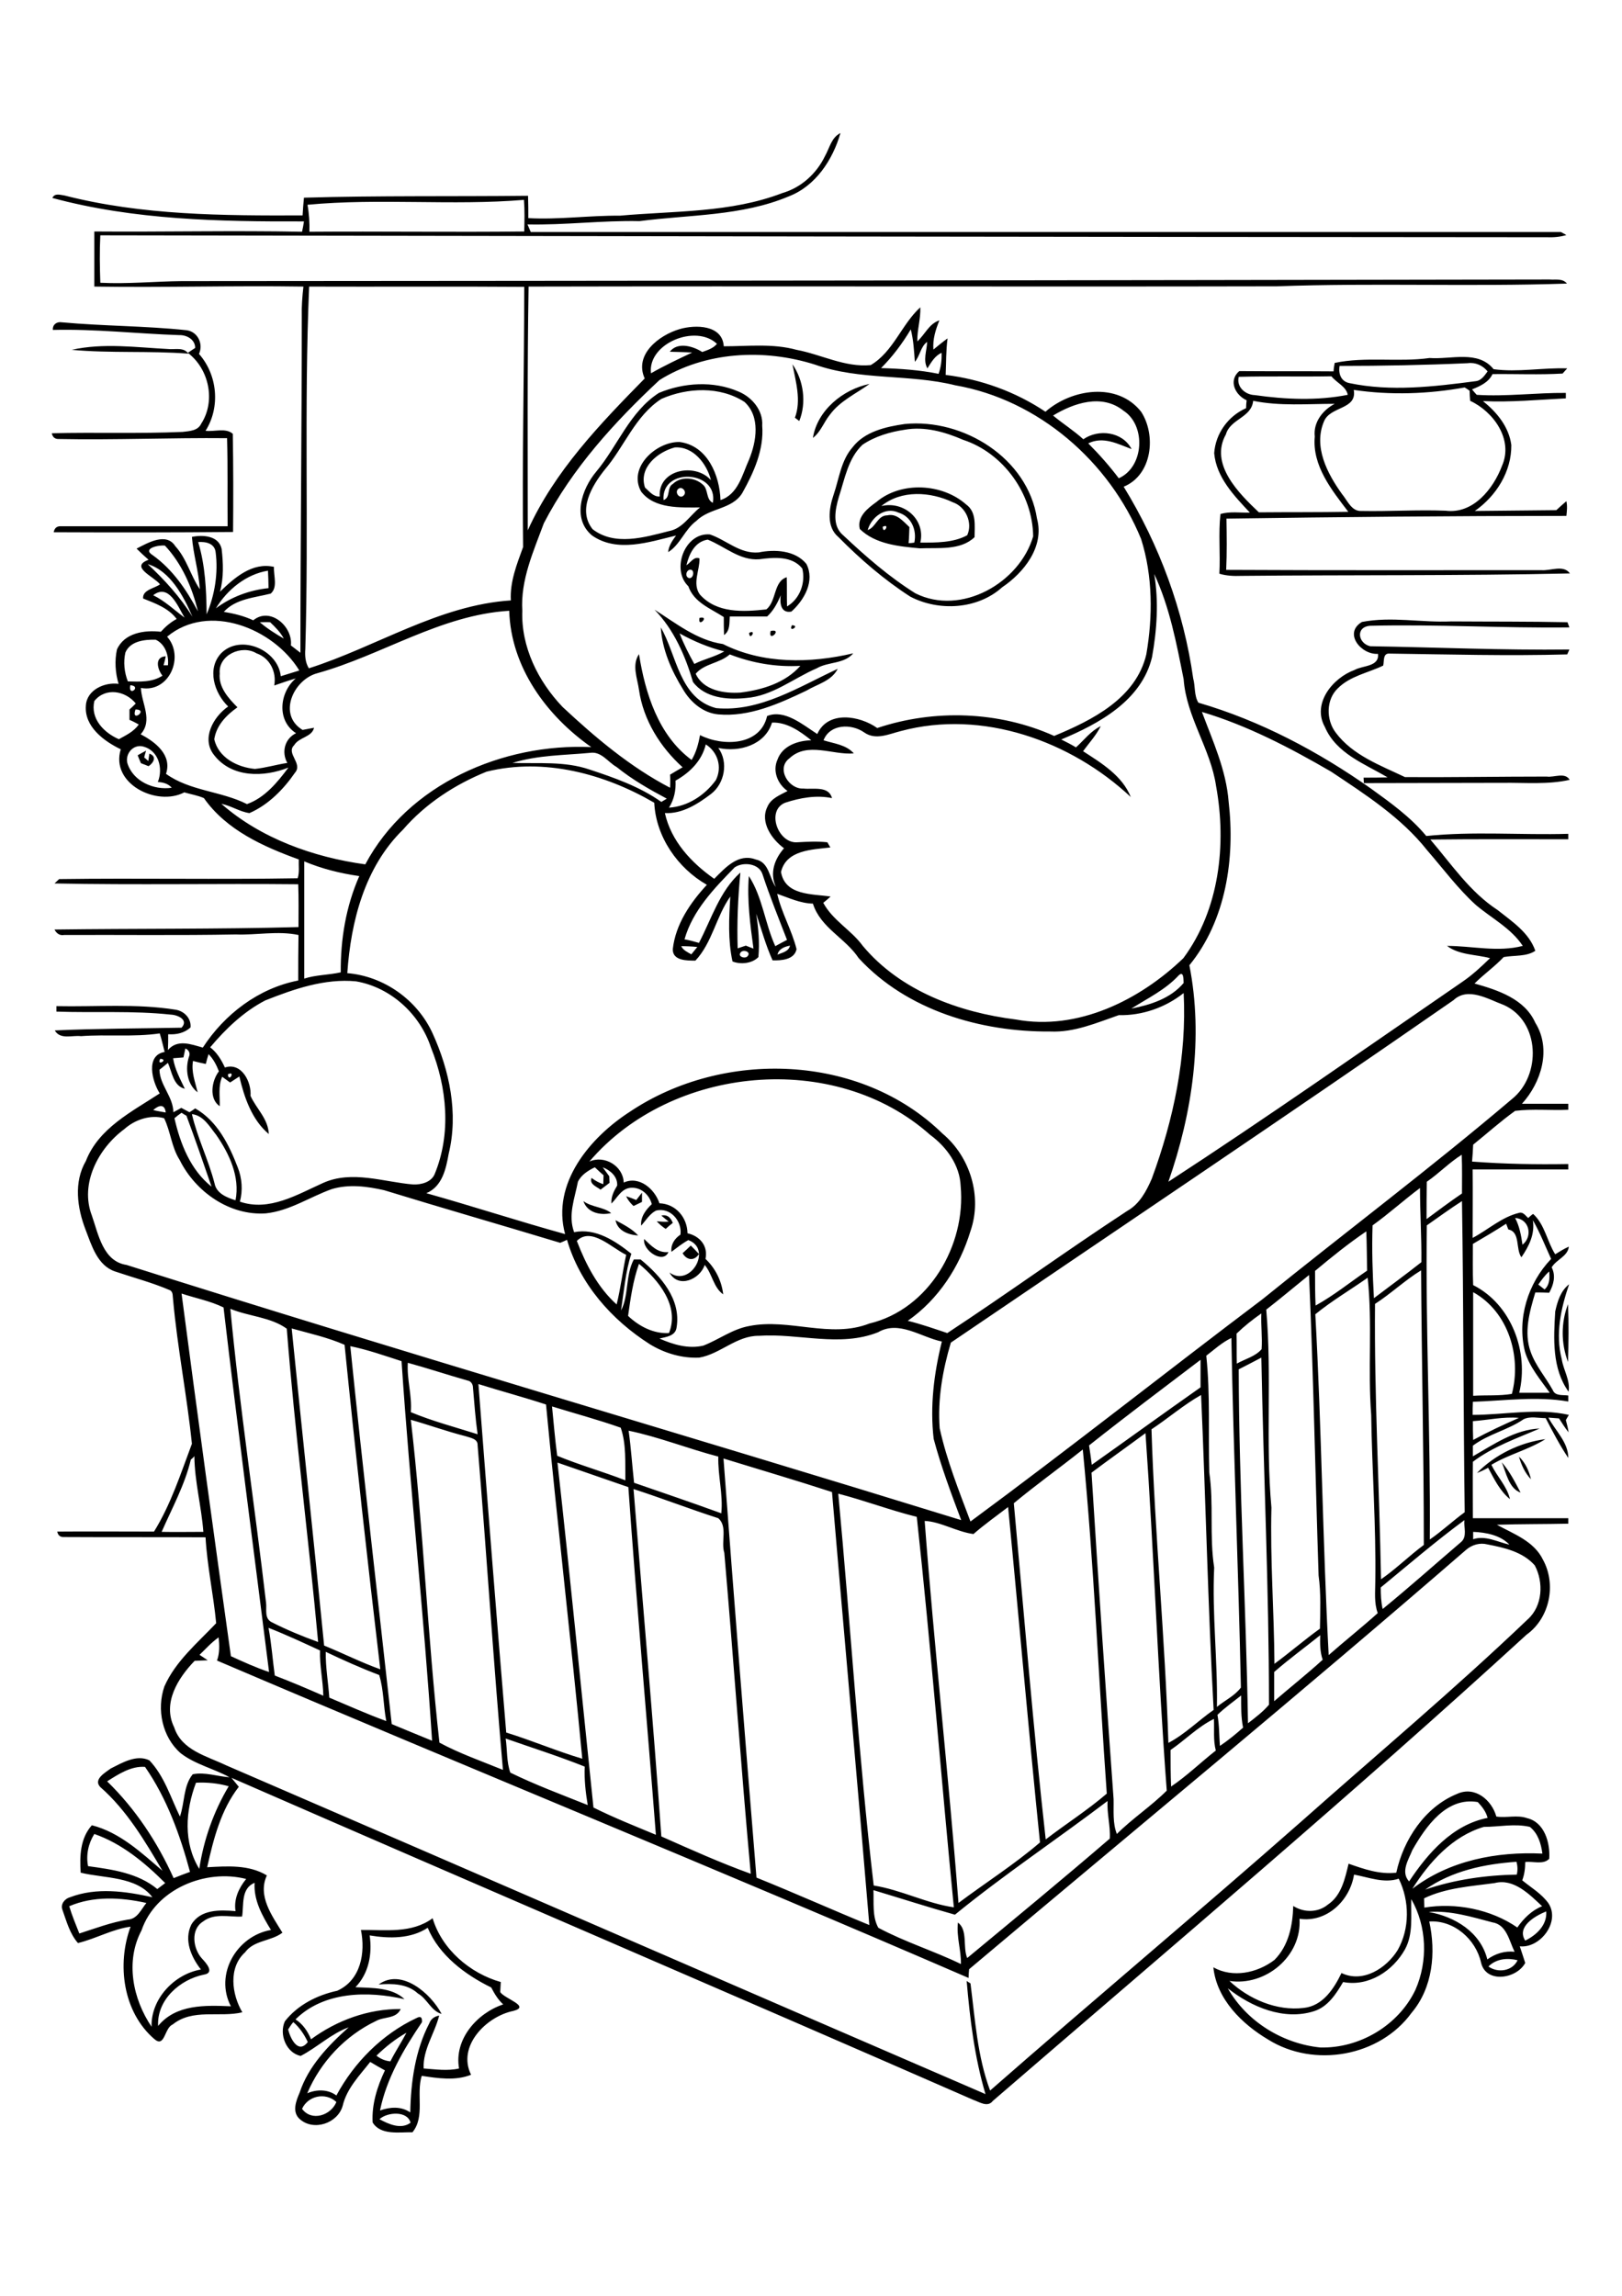 <?xml version="1.0" encoding="utf-8"?>
<!-- Generator: Adobe Illustrator 21.0.2, SVG Export Plug-In . SVG Version: 6.00 Build 0)  -->
<svg version="1.2" baseProfile="tiny" id="Layer_1" xmlns="http://www.w3.org/2000/svg" xmlns:xlink="http://www.w3.org/1999/xlink"
	 x="0px" y="0px" viewBox="0 0 595 842" overflow="scroll" xml:space="preserve">
<g>
	<path d="M138.9,727.8c8.3-6.1,19.1,3.2,23.1,10.8c-3.9-1.1-5.3-5.6-8.7-7.5C149.4,727.5,143.9,727.4,138.9,727.8 M139.2,777.2
		c3.3,1.8,7.9,3.9,11.4,1.3C149.5,774.1,142.2,774.5,139.2,777.2 M110.8,773.4c3.5,4.8,10.6,2.4,12.6-2.5
		C119.4,767.2,113,768.6,110.8,773.4 M138.1,753.9c1.5,1.2,3.2,1.9,5.1,2.1c1.8-3.6,4-6.9,5.9-10.5
		C145,747.8,141.4,750.7,138.1,753.9 M105.7,744.3c0.8,3.3,3.7,9.2,7.2,4.6c-1.3-2.8-3-5.3-5.3-7.3
		C106.9,742.4,106.3,743.3,105.7,744.3 M135.6,709.8c1,6.8-0.3,13.9-5.2,19c6,0.3,13.4,0,18,4.4c-13.4-3.1-29.6-2.9-40,7.4
		c2.7,1.7,4.5,4.4,5.7,7.3c9.5-7,21.1-11.2,32.9-11.1c-1.7,3.7-6.1,2.7-9.1,4.4c-11.3,5.4-20.3,15-25.2,26.5
		c3.5-1.5,7.6-1.5,10.7,0.8c6.5-12.1,16.8-22.5,29.4-28.4c1.5-0.8,2.1-0.3,2,1.5c-6.7,9.9-13,20.6-15.4,32.4
		c3.7-1.3,7.7-1.6,11.1,0.7c0.2-11.1,1.8-22.7,7-32.7c0.6-1.6,1.9-2.5,3.6-2.8c-1.6,6.5-6,12.4-5.7,19.4c4.3,0.3,8.7,1,13,0
		c-1.9-10.7,6.6-20.3,16.2-23.5c-1.9-1.7-3.2-3.9-4.4-6.2c-9.6-4.7-19.1-11.8-23.3-21.9C150.7,711.1,142.8,711,135.6,709.8
		 M132.4,707.8c8.9-0.1,18.6,1.4,26.3-4.3c3.4,11.4,13.7,20.2,25,23.4c-0.1,1.2-0.1,2.5-0.2,3.7c1.7,2.5,11.3,5.2,4.8,6.9
		c-9.9,2-20.7,12.9-15.5,23.4c-5.7,2.3-12.2,1.3-18.1,0.4c-2.1,6.7,1.3,15-3.4,20.7c-4.8-0.1-11.7,1.2-14.6-3.6
		c-0.4-6.6,1.7-13.2,4.5-19.1c-1.8-1-3.6-2-5.4-3.1c-3.9,5-8.6,9.7-10.1,16.1c-1.8,6.4-10.6,9.4-15.7,4.9c-3-2.6-1.4-6.7-0.1-9.7
		c3.2-9.7,10.5-17.3,18-24c-6.5,2.4-11.6,7.4-17.6,10.5c-5.3-1.1-8-7.9-5.8-12.7c4.7-6,11.8-9.6,19.2-11.2
		C132.4,726.2,134.1,716.1,132.4,707.8 M546,721.2c3.5,2.5,8.8,1.7,10.7-2.3C553,718,548.9,718.3,546,721.2 M559.5,711.7
		c4.1-2,8.1-5.7,7.7-10.7C563.2,702.6,556.2,706.6,559.5,711.7 M524.1,701.2c9.6,1.7,19,7.4,21.5,17.4c2.9-2.1,6.4-3.2,10-2.8
		c-2-4-2.9-10-8.2-10.8C539.8,703,532,700.6,524.1,701.2 M517.7,696.5c-0.2,6.1,0.8,12.7-2.3,18.4c-4.4,7.9-13.3,13.8-22.7,12
		c-2.6,4.4-5.6,9.1-10.7,10.7c-11,3.5-22.9-1.5-31.6-8.4c6.9,12.2,20.1,20.3,33.9,21.7c14.4,0.4,28.7-8.1,34.9-21.1
		C523.9,719.2,523.4,706.4,517.7,696.5 M548.3,690.6c-8.7,1.2-17.8,1.7-25.9,5.6c0,1.1,0.1,2.3,0.1,3.4c11.5-1.9,24.4,0.6,34.1,7.3
		c2.3-3.3,5.3-6.3,9.1-7.8C561.1,694.8,555.3,688.8,548.3,690.6 M496.7,687.5c-1.5,9.5-10,17.7-20,16.2
		c0.9,13.7-12.4,24.8-25.7,22.8c7.1,6.7,17.4,11.1,27.2,9.9c7-0.7,11.1-7,13.9-12.8c7.9,3.8,16.5-1.8,20.6-8.4
		c4.5-7.9,4.4-18.1,0.4-26.2C507.7,690.8,502.1,688.5,496.7,687.5 M522.8,693c10.8-3.7,22.3-5.3,33.6-5.5c0.4-1.6,0.3-3.2-0.1-4.7
		C544.6,683.6,532.6,686.1,522.8,693 M544.3,670c-11.5,3.4-20,12.9-26.2,22.7c13.6-10.4,30.9-13.7,47.7-12.9
		c-0.5-3.7-1.6-7.4-4.6-9.8C555.6,668.7,550,670,544.3,670 M518.1,678.5c-1.4,3.5-4.4,8-1.2,11.5c6.9-10.4,16-20.8,28.8-23.3
		c-0.6-2.3-2-4.1-3.6-5.8C530.6,658.9,523,669.9,518.1,678.5 M512.2,686.8c2.6-12.1,10.5-24.1,22.3-28.9c6.5-3,12.7,2.2,14.4,8.3
		c3.7,0.6,7.6-0.7,11.3,0.6c6.4,1.5,8.5,9.1,8.1,14.9c-2.2,2.3-6,0.8-8.8,1.2c0,2.3-0.3,4.6-1.1,6.7c3.3,2.7,7.1,4.9,9.6,8.4
		c4.5,6.8-3,16.6-10.5,15.8c0.7,2,1.3,4,2,6.1c-3.2,5.9-14.4,7.6-16.2-0.1c-1.9-8.6-10-15.7-19-15.1c2.5,11.4,1.3,24.3-6.5,33.5
		c-11.7,16.1-35.8,20.3-52.6,9.8c-9.6-5.7-18.9-14.8-20.1-26.5c7.1,4,16.1,2.1,22.4-2.7c5.2-5.2,6.7-12.6,6.9-19.8
		c3.9,2.5,9.1,2.5,12.7-0.5c5-3.3,6.3-9.6,7.6-15C500.4,685.5,506.1,687.5,512.2,686.8 M550.9,536.3c2.9,3.3,4.9,7.3,6.9,11.1
		C553.5,545.9,552.5,540.1,550.9,536.3 M557.2,534.2c2.3,2.2,3.7,5.2,4.4,8.3C559.4,540.2,558.1,537.3,557.2,534.2 M541.8,540.2
		c6.6-6.7,15.8-11.2,25.1-12.4c-6.2,3.9-13.5,5.6-19.8,9.4c2,4.3,5.7,7.8,6.8,12.6c-3.7-3-5.8-7.4-8-11.5
		C544.6,539,543.2,539.7,541.8,540.2 M575.2,499.5c-2.6-6.8-2.6-14.5,0-21.2C575.5,485.4,575.4,492.5,575.2,499.5 M570.5,481
		c0.8-3.7,2-7.6,5.1-10c-3,8.8-5.1,18.2-2.7,27.5c0.6,4,3.2,7.7,2.5,11.9C569.3,501.9,569.9,491,570.5,481 M250.4,459.6
		c1-0.9,2-1.8,3-2.8c1,1,2,2,3,3.1C254.6,462.7,251.8,462.1,250.4,459.6 M236.3,454.4c2.5,2.4,5,5.2,8.9,4.8
		C243.3,463.7,235.6,458.6,236.3,454.4 M225.8,447.5c2.9,1.6,6,3.1,8.3,5.6C230.6,452.9,226.5,451.4,225.8,447.5 M242.6,445.8
		c2.3-0.5,3.5,0.9,4.2,2.7c-0.7,0.5-2,1.6-2.6,2.2c-1.2-0.8-2.3-1.7-3.3-2.8c1.5,0.1,2.9,0.3,4.4,0.1
		C244.6,447.5,243.3,446.4,242.6,445.8 M214,440.5c3.1,2.3,7.4,2.1,10.2,4.4C220.2,445.8,215.5,444.8,214,440.5 M233.4,440.1
		c0.7-0.9,1.4-1.8,2.1-2.7c0,0.8,0,2.5,0,3.4c-1,0.5-2.1,1-3.1,1.5c-1.1-1-2.1-2.2-2.7-3.6C230.9,439.1,232.2,439.6,233.4,440.1
		 M50.5,277c1-0.6,2-1.1,3.1-1.7c-0.2,0.6-0.6,1.9-0.7,2.5c0.4,0.3,1.2,1,1.5,1.3c0.1-0.7,0.3-2,0.4-2.7c2.9,1,1.5,3.4-0.3,4.6
		c-0.9-0.4-1.8-0.7-2.8-1.1C51.3,279,50.9,278,50.5,277 M274.8,232.1C277.8,230.6,274.9,235.4,274.8,232.1 M282.7,231.4
		C287.4,230.4,281.6,236,282.7,231.4 M242.4,230.1c5.9,10.2,6.8,26.1,20.3,29.6c16.1,1.5,30.5-7.9,44.6-14.4
		c-2.3,4.5-7.5,5.6-11.5,8c-10.1,4.8-20.9,9.7-32.3,8.7c-5.6-0.5-10.2-4.5-12.9-9.1C246.3,246,242.9,238.2,242.4,230.1 M290.5,229.3
		C293.8,229.4,289,232.3,290.5,229.3 M499.6,228.1c10.9-2.1,21.8,0.3,32.8-0.2c14.2,0.1,28.4,0,42.6,0.3c0.2,0.5,0.5,1.4,0.7,1.9
		c-24.4,0.3-48.8-1.2-73.1-0.6c-5.4,0.4-4.5,6.4,0,7.5c24.3,0.4,48.7,1.5,73.1,1.2c-0.2,0.5-0.6,1.3-0.8,1.8
		c-21.7,0.6-43.5,0-65.2-0.3c-2.5-0.2-1.9,2.9-2.3,4.4c-5.6,2.7-12.1,3.8-16.6,8.3c-4.4,4.1-4.4,11.6-0.8,16.3
		c6.2,8.3,16.4,12,25.4,16.3c17.3,0.1,34.7-0.2,52-0.2c2.7,0.4,6.7-1.7,8.4,1.2c-8,1.8-16.3,1-24.4,1.1c-17,0-34.1,0.1-51.1,0.1
		c0-0.5-0.1-1.5-0.1-2c2.9,0,5.9,0,8.8-0.1c-8.4-5-18.8-8.7-23-18.5c-4.8-8.6,2.9-18,10.9-20.9c3-1.7,9.1-1.1,8.6-5.9
		C499.3,240.2,492.7,232.2,499.6,228.1 M256.6,226.6C260.6,225.7,255.8,230.6,256.6,226.6 M255.2,247.1c2.8,6.1,10.4,7.3,16.4,6.9
		c8-1,16.4-3.5,22-9.8c-8.9,0.5-17.6-1-25.9-4.2C264,243.3,258.4,243.3,255.2,247.1 M249.3,232.3c1.5,3.9,3.4,7.6,5.4,11.2
		c3.6-1.8,7.5-2.6,11-4.6C260,237.5,254.5,235.2,249.3,232.3 M240.1,223.6c7.8,4.9,15.5,11.2,25.1,12.6c14.7,7.4,32,7.1,47.8,3.4
		c-3.4,4-9.1,3-13.4,5.5c-8.6,3.7-16.3,10.2-26,10.9c-6.8,0.7-15,0-19.4-5.9C251.4,240.5,247.2,230.9,240.1,223.6 M252.8,209
		c-1.2,0.5-1.5,2.5-0.1,3C254.6,212.4,255,208.3,252.8,209 M251.8,207.3c1.5-0.9,2.8-3.4,4.8-2.5c0.1,4.4-2.7,9.2,0.1,13.2
		c6.2,7,16,6.4,24.4,5.5c3.8-3,2.6-10.3,7.5-11.8c0.1,3.6,0,7.1,0.1,10.7c4.7-2.7,6.9-8.7,5.6-13.9c-3.7-4.7-10.5-4.1-15.7-3.4
		c-7.2,0.6-12.7-4.7-19-7.2C254.8,198.7,252.8,203.2,251.8,207.3 M252.5,215c-6.4-6.1-1.3-19.8,7.9-19c6,2,11,7.2,17.9,6.6
		c5.9-1.2,13.4-0.8,17.5,4.2c3.2,6.2-0.7,13.2-5.5,17.5c-3.9,0.7-4.3-3.1-3.9-6c-1.2,2.9-2.7,5.7-5,7.8c-4.6,0-9.1,0-13.7,0
		c-0.2,2.4,0.2,5.2-2.1,6.8c-0.1-2.2-0.1-4.4-0.1-6.6C260.6,223.1,254.6,221,252.5,215 M323.8,193.2
		C323.9,196.5,326.8,191.7,323.8,193.2 M318.3,194.4c3-1,3.6-5.4,7.2-5.4c3.5-0.8,5.8,2.2,8.1,4.3c-0.1,2-0.1,3.9-0.3,5.9
		c0.5,0,1.6-0.1,2.1-0.2c1-4.6-1.1-9.6-5.8-11C324.7,185.7,319.6,189.7,318.3,194.4 M323.3,185.6c8.2-2,16.3,4.9,14.3,13.4
		c5.7,0,12.1,0.1,17.2-2.7c2.1-4.5-0.5-10.5-5.3-12.1C341.3,180.3,330.6,179.6,323.3,185.6 M321.5,184.1c9.1-7.7,24.2-6.8,32.9,0.9
		c3.9,2.8,3.1,7.8,3.1,12c-5.2,5-13.4,3.8-20.1,4.1c-7.6-0.7-16.3-1.5-22-7.1C314.3,189.5,318.3,186.4,321.5,184.1 M331.9,157.6
		c-5.4,0.8-10.9,2.4-15.5,5.5c-5.3,5-6.5,12.5-8.7,19.2c-1.3,4.5-2.6,10.5,1.6,14c8.3,7.8,16.9,15.3,26.5,21.3
		c16.8,8.4,38.2-3.8,43.2-20.9c-0.2-15.5-10.8-30.5-25.7-35.4C346.6,158.4,339.2,156.3,331.9,157.6 M331.9,155.5
		c21.5-2.1,45.1,12.5,48.5,34.7c2.8,10.3-4.8,19.8-12.8,25.2c-9,8.1-23.2,8.9-33.7,3.4c-9.6-6.2-18.3-13.7-26.3-21.8
		c-4.6-3.8-3.5-10.6-1.8-15.6c2-5.8,2.7-12.5,6.9-17.3C317.1,158.3,324.9,156.5,331.9,155.5 M298.2,160.6
		c1.6-10.1,11-17.8,20.8-19.8c-5,3.6-10.8,6.2-14.5,11.2C302.2,154.8,301.1,158.4,298.2,160.6 M248.7,179.4
		c-1.3,1.3,0.7,3.8,2.1,2.3C252.2,180.4,250.1,178,248.7,179.4 M243.4,183.4c2.7-0.9,1.1-4.6,3.4-5.9c3-2.9,8.1-2.5,11.1,0.3
		c2,1.7,1,5.4,3.6,6.6C263.6,172.5,242.5,171.2,243.4,183.4 M236.6,178.8c1.6,1.4,3,3.4,5.4,3.3c-0.6-10,13.1-12.5,18.8-6
		c-1.5-6-6.5-12.5-13.3-12C241.2,165.8,234.2,171.5,236.6,178.8 M242.6,146.3c-9.6,6.2-13.6,17.6-20.8,26c-4.7,5.9-10,14.8-4.4,21.8
		c8.1,6.2,18.9,3,27.9,0.7c5.1-0.9,7.7-5.7,11.5-8.7c-7.3,0-16.7,0.6-21.6-5.8c-5-8.9,5.6-18.4,14.1-18.2
		c10.2,1.3,14.7,12.2,15,21.3c6.5-2.1,8-9.4,10.5-14.9c2.7-6.6,4.2-15.7-1.7-21.1C264.1,141.6,252.2,142.1,242.6,146.3 M241.7,144.1
		c9.1-3.8,20-4.5,29.2-0.5c4.9,2,9.1,6.9,8.7,12.5c0.7,8.8-3.1,17.2-7.3,24.7c-3.7,6.1-12,5.4-16.8,10.2c-4.3,3.1-5.9,8.7-10.4,11.5
		c0.2-2.3,1.5-4.2,2.9-6.1c-9.9,2.4-21.6,6.4-30.8,0c-7.5-6.2-3.8-17.1,1.5-23.4C226.5,163.7,231,151,241.7,144.1 M290.7,133.6
		c4.1,5.9,5.2,14.1,2.5,20.8c-0.4-0.3-1.2-0.9-1.6-1.2C294,146.8,291.9,140,290.7,133.6 M459.7,147c-0.6,6.2-8.4,6.6-10,12.3
		c-6.1,10.9,4.7,21.6,12.1,28.6c10.9-0.1,21.9,0,32.8-0.2c-6.1-8-13.3-16.9-12.3-27.6c-0.6-5.2,2.9-9.7,7.3-12
		C479.6,148.1,469.5,149,459.7,147 M496.6,143c1.3,7.3-8.6,5.9-10.9,11.5c-4,9.3,1.2,19.2,6.6,26.7c2,2.4,3.5,6.4,7.1,6.2
		c10.3,0.2,20.6-0.5,30.9-0.1c10.1,1.3,17.5-8,20.7-16.5c4.2-9.6-3.1-19.8-11.7-23.8c-0.1-1.2-0.2-2.4-0.2-3.7
		c-0.4-0.3-1.3-0.9-1.8-1.2C524,144.5,510.1,145,496.6,143 M454.4,138.2c-0.9,3.7,2.4,6.6,5.9,6.7c11.2,1.6,23,2.1,34.1-0.1
		c-0.6-3.1-4.1-4.4-6-6.8C477.1,138.2,465.8,137.9,454.4,138.2 M491.4,134.2c-0.5,2.8,0.5,5.7,3.6,6.3c15.2,3.2,31,1.3,46.3-0.7
		c2.1-0.2,3.3-2.1,4.4-3.6c-1.8-2.2-4.5-3.4-7.3-3C522.7,133.9,507.1,134.2,491.4,134.2 M489.6,133.1c11.3-2.4,23.3-0.2,34.8-1.8
		c7.9,0.6,17.8-3,23.5,4.1c8.9,1.2,18-0.6,27-0.3c-0.4,0.5-1.3,1.4-1.7,1.9c-8.5,0.5-17.1,0.1-25.7,0.2c-1.4,3-4.5,4.4-7.5,5.6
		c0.5,0.7,1.1,1.3,1.7,2c10.9,0.7,21.8-0.8,32.7-0.7c0,0.5,0,1.5,0,2c-10.1,0.5-20.2,1.5-30.4,1c5.1,4.1,9.5,9.4,10.4,16.1
		c0.1,9.7-5.5,18.7-13.4,24.2c10-0.1,19.9-0.2,29.9-0.3c1.2-1.1,2.4-2.2,3.7-3.3c0.4,1.8,0.2,3.6,0,5.4c-41.6,0-83.2,0.4-124.7,1
		c0.1,6.3,0.2,12.5-0.1,18.8c38.5,0.2,77.1,0.1,115.6,0.1c3.4,0.3,8.1-2.1,10.5,1.2c-40.1,0.9-80.3,0.5-120.5,0.9
		c-2.7,0.1-5.5,0-8.1-0.8c0.4-7.3-0.4-14.7,0.4-21.9c3.5-1,7.2-0.4,10.8-0.5c-5.8-6.2-12.3-12.9-13.1-21.8
		c0.5-7.2,5.1-13.6,11.7-16.5c0-1,0.1-1.9,0.2-2.9c-4.2-1.9-6.8-7.2-2.7-10.7c11.5,0.1,23.1,0,34.6,0.1
		C489.2,135.3,489.5,133.8,489.6,133.1 M26.3,128.3c11.6-2.6,23.6-0.9,35.3-0.3c2.5,0.3,5.8-0.8,7.5,1.7
		C54.8,128.6,40.5,129.6,26.3,128.3 M19.4,121c-0.2-1.9,1.4-3.1,3.2-2.8c15.3,1.4,30.6,1.3,45.8,2.9c4.1,0.5,6.3,5,4.6,8.7
		c6.8,7.7,7.9,19.5,2.4,28.2c3.3,0.4,7.4-1.2,10,1.1c0.2,12,0.2,24,0.1,36c-21.9,0.2-43.9,0.2-65.8,0.1c0.3-1.6,1.2-2.3,2.8-2.2
		c20.3,0,40.7,0,61,0c-0.1-10.8,0.1-21.6-0.2-32.3c-20.6-0.2-41.3,0.7-61.9,0.3c-1.3,0-2.1-0.7-2.4-2.1c16-0.4,32,0.2,48-0.5
		c2.5-0.3,5.6-0.4,6.8-3c5.4-8.3,2.9-20.1-4.9-26c0.7-0.5,2.1-1.4,2.7-1.8c0-3.1-3.1-4.8-5.9-4.7C50.3,122.4,34.9,120.6,19.4,121
		 M25.4,699.1c1,3.4,2.4,6.7,3.7,10c5.9-1.9,11.7-4.1,17.8-5.1c3.5-0.2,4.9-3.8,6.8-6.1C44.3,695.8,34.2,695.3,25.4,699.1
		 M88.8,702.9c-4.7,0.2-10.2-1.4-14.3,1.8c-4.7,2.9-3.7,10-0.4,13.6c1.6,1.7,4.8,5.3,0.6,5.9C66,726,57.5,733.4,58,743
		c6.6-8,17.3-7.6,26.7-7.2c-6.1-11.7,2.1-25.8,14.7-28c-3.2-5.2-6.4-10.9-6-17.3C88.3,692.6,89.5,698.6,88.8,702.9 M51.9,708
		c-6,11.3-3.2,25.1,3.7,35.3c-0.3-10.2,8.3-19.3,18.1-21c-3.6-4.6-6.3-10.8-3.5-16.5c3.4-5.6,10.4-5.4,16.2-4.9
		c-0.7-4.4,1.2-8.5,3.9-11.8C75.5,685.3,57.1,692.7,51.9,708 M34.6,672.6c-2.2,3.5-3.1,7.7-2.3,11.8c8.8,1.2,18.3,2.5,25.4,8.4
		c1-0.7,1.9-1.5,2.9-2.2C53.2,683.2,44.7,676.1,34.6,672.6 M350.3,702.2c-10-2.8-19.9-6-29.9-9c0.2,4.5-0.5,9.7,1.8,13.8
		c9.7,5.2,20.4,8.5,30.3,13.3c0.1-5.1-1.7-10-1.1-15.2c3.7,2.7,1.7,8.9,3.4,13c17.5-14.5,35.1-29,52.3-43.8
		c0.3-4.5-1.1-9.2-0.8-13.8C387.7,674.6,368.3,687.5,350.3,702.2 M71.9,653.8c-3.9,10.3-4.7,22,1.2,31.6
		c1.6-10.7,5.3-21.1,10.8-30.3C80,654,76,653.6,71.9,653.8 M39.3,653.3c10.4,10.1,18.5,22.4,24.4,35.5c2-0.8,4-1.6,6-2.3
		c-3.6-13.4-8.5-27-16.5-38.5C48.1,647.6,43.4,650.7,39.3,653.3 M185.5,637.6c0.6,4.1,0.3,8.6,1.7,12.5c9.2,4.5,18.9,8.1,28.4,11.9
		c-0.8-4.7-1.3-9.4-1.1-14.1C205,644.1,195.2,641,185.5,637.6 M429.4,641.8c0,4.5,0,8.9,0.2,13.4c5.8-3.9,10.9-8.9,16.4-13.2
		c-1-3.8-0.5-7.7-0.7-11.6C439.4,633.3,434.8,638.1,429.4,641.8 M446.6,628.9c0.7,3.8,0.6,7.6,0.9,11.4c3-2,5.8-4.3,8.5-6.7
		c-0.8-3.9-0.7-7.9-0.7-11.8C452.4,624.1,449.3,626.3,446.6,628.9 M119.5,605.8c-0.1,5.6,0.9,11.2,1.3,16.8c6.9,2.9,13.8,6,20.9,8.6
		c-1.1-5.6-0.9-11.4-2.6-16.9C132.5,611.8,126,608.9,119.5,605.8 M467.4,613.2c0,3.6,0,7.1,0,10.7c5.9-5.1,12-9.9,17.8-15.2
		c-1-2.9-1-6-0.9-9C478.7,604.2,472.9,608.4,467.4,613.2 M98.5,597c1.1,5.8,1.5,11.7,2.3,17.5c6,2.3,11.9,4.8,17.8,7.4
		c-0.1-5.6-1.4-11-1.2-16.6C111.1,602.4,104.9,599.5,98.5,597 M537.8,568.4c-60.1,52.1-121.5,102.6-182.3,153.8
		c-0.1,0.8-0.2,2.4-0.2,3.2c-91.5-39.6-183.9-77.2-275.7-116.4c1-2.7,0.9-5.6,0.6-8.5c-2.6,1.8-4.7,4.2-7,6.4c1,0.7,2,1.3,3,2
		c-1.6,0.1-3.2,0.1-4.8,0.2c-6.1,6.3-11.9,15.5-7.5,24.4c2.7,8.4,11.9,10.5,19,13.9c92.9,40.1,185.7,80.5,278.6,120.6
		c-4-13.5-5.7-27.5-6.9-41.5c0.3,0.2,1,0.7,1.4,0.9c1.7,13.2,2.5,26.7,7.2,39.3c37.9-33.2,76.5-65.5,114.3-98.8
		c27.7-24.6,56.1-48.4,82.9-74c5.5-4.9,5.9-13.6,2.6-19.8c-4.4-5-11.2-6.5-17.4-7.7C542.9,565.7,540,566.5,537.8,568.4 M540.4,561.8
		c0,0.7,0,2.1,0,2.7c4.5-1.5,8.9,1,13.3,2C550.4,563,545.1,562,540.4,561.8 M506.5,582.2c0,2.6,0.1,5.3,0.7,7.9
		c9.8-8,19.2-16.4,28.8-24.6c2.3-2,0.9-5.4,1.2-8C526.6,565.3,516.6,573.9,506.5,582.2 M357.1,562.6c-6.1-0.8-12.2-4.6-17.9-4.8
		c3.5,46.5,8.8,93.4,12.4,140.1c9.9-7.4,20.6-14.2,29.9-22.2c-4.2-41-7.7-82-11.7-123C365.5,556,361.1,559.1,357.1,562.6
		 M307.5,547.8c4.5,47.9,7.4,95.9,13,143.7c10.1,1.6,19.5,6.6,29.4,8c-4.7-47.7-8.4-95.6-13.6-143.2
		C326.6,553.9,317.2,550.3,307.5,547.8 M232.4,546.1c3.4,42.5,7.2,84.9,10.2,127.4c10.8,4.8,21.7,9.7,32.8,13.7
		c-3.6-39.2-6.3-78.5-9.7-117.7c-1.3-4.1,1.3-9.6-2.2-12.7C253.2,553.5,242.9,549.5,232.4,546.1 M204.5,536.4
		c4.7,42.1,8.8,84.3,13.2,126.5c7.4,3.7,15.2,6.8,22.9,10c-3.3-42.5-7.1-84.9-10.1-127.5C221.8,542.4,213.1,539.4,204.5,536.4
		 M265.4,534.9c3.8,51.2,7.9,102.4,12.1,153.7c13.9,5.6,27.5,11.7,41.4,17.4c-4.4-52.9-9.2-105.8-13.7-158.8
		C292,542.9,278.7,539,265.4,534.9 M70,535.3c-2.2,9.3-6.9,17.8-10.7,26.5c5.1,0.1,10.2,0,15.3,0c-0.7-9.3-3.2-18.4-3.3-27.8
		C71.1,534.4,70.4,535,70,535.3 M371.9,551.3c3.8,41.1,7.1,82.3,11.7,123.3c7.4-5.7,15.3-10.7,22.4-16.8c-3-42-4.7-84.2-8.8-126.2
		C388.8,538.3,380.1,544.5,371.9,551.3 M400.4,540.1c2.5,39.9,5.2,79.8,8.1,119.7c0.1,4.3-0.4,8.8,1.2,12.8
		c5.7-5.7,12.6-10.2,18.3-15.9c-3.3-43.7-4.7-87.3-7.8-131.1C413.6,530.5,406.9,535.2,400.4,540.1 M230.6,524.7
		c0.9,6.4,1.3,12.8,2,19.1c10.7,3.7,21.3,7.3,32,11.2c0.7-7-1.3-13.8-1.1-20.8C252.4,531.3,241.7,527,230.6,524.7 M150.7,520.7
		c4.6,39.4,6.1,79.2,10.5,118.4c7.4,4,15.5,6.8,23.3,10c-3.5-39.7-6-79.4-9.3-119.1c0.1-2.4-2.8-2.7-4.5-3.3
		C164,525,157.4,522.6,150.7,520.7 M540.3,521.2c0,2.3,0,4.6,0.1,6.9c5.5-3,11.1-5.6,16.8-8.1C551.5,519.5,545.9,520.8,540.3,521.2
		 M202.5,515.8c0.6,6,1.1,12.1,1.9,18.1c8.2,3.4,16.8,5.8,25,9c-0.1-6.4,0.4-13.2-1.7-19.3C219.5,520.7,210.9,518.4,202.5,515.8
		 M422.4,524.2c1.2,38.3,5,76.6,6.2,115c6.1-3.2,11-8.2,16.6-12.1c-2.1-38.4-2.9-77-4.6-115.5C434.2,515.2,428.6,520.1,422.4,524.2
		 M175.5,507.6c3.3,42.6,6.6,85.2,10.2,127.8c9.4,2.9,18.5,6.8,27.9,9.6c-4.1-43.3-9.2-86.6-13.3-129.9
		C192.1,512.4,183.8,510.2,175.5,507.6 M149.6,499.8c-0.4,6.1,1.6,12,1.1,18.1c7.9,3.3,16.3,5.5,24.5,8.1
		c-0.8-5.7-1.2-11.4-1.7-17.1c0-1.2-0.7-2.4-2-2.6C164.1,504.2,156.9,501.8,149.6,499.8 M399.5,530.1c0.4,2.4,0.7,4.8,1,7.1
		c13.3-9.4,26.5-19,39.9-28.4c0-3.3,0-6.7,0-10.1C426.7,509.1,413,519.4,399.5,530.1 M454.4,502.2c0.1,43.3,2.7,86.5,3.4,129.8
		c2.7-2.1,5.5-4.2,7.7-6.8c0-42.5-2-84.9-2.8-127.3C460,499.3,457.2,500.8,454.4,502.2 M128.5,493.7c4.7,46.2,10.1,92.4,15.2,138.6
		c4.9,2,9.8,4.1,14.8,6.1c-3-46.4-8.1-92.8-11.2-139.2C141.1,497.2,134.9,495,128.5,493.7 M442.5,497.2c1.5,14.2,0.7,28.5,1.1,42.8
		c1.7,11.6,0,23.3,1.8,34.9c-0.8,17.1,1.3,34,1,51.1c2.9-2.4,6.6-4.1,8.8-7.1c-0.9-42.7-2.7-85.4-3.5-128.2
		C448.3,492.3,445.5,494.9,442.5,497.2 M107,487.2c3.9,38.8,8.1,77.5,11.9,116.3c6.9,2.8,13.6,6.2,20.6,8.7
		c-4.7-39.6-9.1-79.3-13.1-119C120.3,490.5,113.4,489,107,487.2 M453.6,489.1c0.1,3.6,0,7.3,0.1,11c3-1.7,6.8-2.6,9.1-5.3
		c0.3-4.4-0.3-8.7-0.1-13.1C459.4,484,456.4,486.4,453.6,489.1 M84.5,480c3.4,36,8.9,71.8,13.1,107.8c0.3,2.4-0.7,5.7,2,7.1
		c5.5,2.8,11.3,5.2,17.1,7.3c-3.5-38.3-8.5-76.5-11.5-114.9C99.3,483,91.2,482.8,84.5,480 M540.4,473.9c0,12.7,0,25.3,0,38
		c4.7-0.3,9.6,0.1,14.2-0.7C558.2,497.6,553.4,481.1,540.4,473.9 M66.6,474.4c5.8,44.3,11.9,88.7,18.1,133c4.6,2.1,9.2,4.2,14,5.8
		c-5.6-44.5-11.5-89.2-16.7-133.7C77.1,477.1,71.7,476.1,66.6,474.4 M482.5,482c2.3,41.6,2.7,83.4,4.9,125
		c5.9-5.2,12.1-10.1,18-15.4c-1.4-3.8-0.9-7.8-0.9-11.7c0.3-20.4-1.2-40.6-1.5-61c-1.3-16.7,0.5-33.6-1.3-50.3
		C495.3,473.1,488.5,477.1,482.5,482 M464.5,480.3c2.1,24.1-0.3,48.5,1.9,72.6c-0.5,19.1,1,38.2,1.1,57.3c5.7-4.2,11-8.8,16.7-12.9
		c0.1-6.5,0.4-13-0.5-19.5c-1.2-36.7-1.9-73.5-3.5-110.2C475,471.8,469.9,476.1,464.5,480.3 M564.3,471.1c0.8,0.6,1.5,1.2,2.3,1.8
		c1.9-1.7,1.9-4.2,1.7-6.6C566.7,467.7,565.5,469.4,564.3,471.1 M504.4,478.2c-0.3,33.7,1.6,67.3,2.2,101
		c5.5-3.8,10.3-8.6,15.7-12.6c0-33.6-0.8-67.2-1-100.7C515.4,469.5,510.3,474.4,504.4,478.2 M230.4,482.6c4,3.8,9.3,6.6,15,6.3
		c4-9.9-3.8-19.4-11-25.4C232.2,469.7,231.3,476.2,230.4,482.6 M211.6,455.1c3.3,8.6,7.7,17.1,14.6,23.3c1.5-6,2.2-12.2,3.5-18.2
		C224.4,457.7,216.9,449.8,211.6,455.1 M482.4,466.1c0,4.2,0,8.5,0.2,12.7c6.7-3.7,12.6-8.5,18.9-12.8c-0.1-4.8-0.1-9.6-0.3-14.4
		C494.7,456,488.5,461,482.4,466.1 M558.1,461.1c-2.2-3-0.3-9.3-4.8-10.2c-0.2-0.5-0.6-1.6-0.8-2.1c-4,2.6-8.1,5-12.2,7.4
		c0,5-0.1,10.1,0.1,15.1c14.1,7.1,20.5,24.6,16.9,39.5c3.7,0,7.5,0,11.2,0c-3.4-4.8-7.4-9.4-9.1-15.1c-3-12.1,1.1-25.1,9.6-34
		c-2.2-4.8-4.1-9.7-6.7-14.2C563.1,452.6,560.9,457,558.1,461.1 M555.8,446.7c1.6,3,2.2,6.4,2.7,9.8
		C562.4,453.4,561,447,555.8,446.7 M523.4,449.4c-0.5,38.4,1.4,76.8,1.1,115.2c4.5-3.1,8.4-6.8,12.8-10c-0.5-38-0.4-76.1-1-114.1
		C531.9,443.3,527.7,446.4,523.4,449.4 M503.5,449.4c-0.3,8.9,0,17.8,0.5,26.7c5.8-4.4,11.7-8.7,17.4-13.2
		c0.1-9.1-0.5-18.1-0.5-27.2C515,440.1,509.5,445.1,503.5,449.4 M523.4,433.4c-0.1,4.6-0.1,9.1-0.1,13.7c4.3-3.2,8.6-6.4,13-9.4
		c0-4.7,0.1-9.5-0.1-14.2C531.7,426.3,527.9,430.3,523.4,433.4 M70.4,408.6c2,8.7,6.1,16.8,8.3,25.4c0.7,3.7,4.5,5.2,7.7,6.2
		c1.7-8.6-2.3-17.1-7.1-24C76.9,413.2,74.7,409.1,70.4,408.6 M45.6,414.1c-9.5,7-16.4,20-11.9,31.7c2.4,6.9,4.1,16.8,12.7,18.1
		c101.7,32.2,204.2,62.1,306.2,93.6c-3.7-9.8-7.4-19.7-10.1-29.8c-1.4-12,0.1-24,3-35.7c-7.7-1.6-15.7-7.9-23.4-3.4
		c-14.1,5.6-29.1,0.3-43.7,1.3c-8.2-0.1-14.2,6.7-21.9,8c-6.3,0.3-12.7-1.6-18.1-4.9c-14-8.9-25.7-22.1-30.4-38.3
		c-0.8,0.4-1.6,0.7-2.5,1.1c-21.5-6.5-43.1-12.7-64.6-19.3c-6.2-1.4-12.9-2.3-19.2-0.4c-8.1,2.9-15.5,8-24.2,8.9
		c-13.3,0.9-25.8-7.9-31.6-19.6c-3-4.7-3.3-10.4-5.7-15.3C55.2,408.7,49.5,410.6,45.6,414.1 M64,410.1c2.1,9.3,5.9,19,13.6,25.1
		c-3-8.7-6-17.4-9.2-26c-0.5-0.3-1.4-0.8-1.8-1.1C65.7,408.7,64.8,409.4,64,410.1 M56.2,407.1c1.5,0.4,3,0.6,4.6,0.9
		C60.4,404.6,58.1,405.4,56.2,407.1 M216.2,426c5.5-2.5,12.4,1.6,12.6,7.7c5.7-2.6,11.4,2.4,13.1,7.6c6,0.2,10.2,5.2,10.3,11
		c4.5,1,7.6,4.6,6.6,9.4c3.6,3.4,5.9,8,6.5,13c-3.6-2.5-4-7.5-6.8-10.8c-1.7,5.3-9.7,8.8-12.9,2.8c7.6,5.6,15.9-8.6,6.9-11.9
		c-2.2,1.2-4.2,2.8-6.2,4.3c-0.3-2.7,1.2-4.9,3.3-6.3c0.7-5-3.8-10.2-9-8.8c-2.3,1.2-3.7,3.6-5.4,5.5c-0.3-3.2,1.7-5.8,3.9-7.9
		c-0.9-3.4-3.9-6.2-7.6-6c-3.5,0.2-5,3.6-7.2,5.8c-0.2-2.5,0.9-4.6,2.1-6.6c0.2-3.3-2.5-5.6-5.3-6.7c0.8,1.1,1.6,2.2,2.4,3.3
		c0,0.6,0.1,1.8,0.1,2.4c-1.1,0.8-2.2,1.7-3.3,2.5c-1.4-1.1-4.2-2-3.3-4.3c1.3,1,2.8,1.8,4.3,2.3c0-0.8,0.1-2.5,0.1-3.3
		c-1.1-0.9-2.1-1.9-3.2-2.9c-2.5,1.2-5,2.8-6.2,5.3c-1.2,6.2-3.7,12.2-1.4,18.5c7.9-1.6,15.1,3.2,21,7.9c-2.2,6.7-2.7,13.8-3.8,20.8
		c2.9-5.3,1.6-12.9,4.7-18.7c0.6,0,1.9,0,2.5,0c7.4,6.1,14.9,14.6,13.2,24.9c-0.4,3.2-3.8,3.5-6.3,4.1c5,2.2,10.6,3.9,16.1,2.6
		c5.7-2.2,10.7-6.1,16.9-7.2c14.6-2.9,29.7,4.7,44-0.9c21.9-5.2,35.5-28.8,33.5-50.4c-0.3-7.7-5.2-14.4-11.2-18.8
		C306.2,385,246.3,390.7,216.2,426 M83.6,394C83.8,397.3,86.6,392.5,83.6,394 M58.8,388.3C57.2,391.2,62.1,388.6,58.8,388.3
		 M533.2,366.8c-61.1,42.4-122.9,83.8-184.4,125.6c-3,10.1-4.9,20.8-4.1,31.4c2.6,11.8,7.1,23,11.3,34.2
		c36.1-26.6,71.3-54.5,107.1-81.5c30.4-24.6,61.7-48.1,91.5-73.4c10.9-8.7,10.4-28.5-2.9-34.5C546,366.5,538.5,361.8,533.2,366.8
		 M97.3,366.9c-7.9,4.1-14.5,10.4-20.2,17.2c2.5,1.9,4.1,4.6,5.4,7.4c6.1-2,9.8,5.3,9.4,10.4c2.1,4.7,6.5,8.4,6.7,14
		c-6.2-5.2-9-13.4-10.8-21.1c-1.1,0.7-2.3,1.5-3.4,2.2c-1-0.7-1.9-1.4-2.9-2.1c-1.5,3.4-0.8,7.2-0.9,10.8c-4-2.7-3-9.3-0.3-12.8
		c-0.9-2.3-2-4.5-3.8-6.3c-0.4,1.2-0.7,2.4-1,3.6c-1.6-0.3-3.1-0.7-4.7-1.1c-0.7,4,0.8,7.7,1.7,11.5c-3.9-2.9-4.6-8.6-3.2-13
		c0.6-1.3,0-2.5-1.3-3.1c-0.2,0.8-0.5,2.5-0.7,3.3c-1.3,0.1-2.5,0.2-3.8,0.3c0.6,4,2.6,7.6,4.3,11.2c-4.2-1-4.7-6.1-6.2-9.5
		c-1,0.8-2,1.7-3.1,2.5c0.1,5.7,5,9.8,5.1,15.6c1-0.5,2-1.1,2.9-1.6c1,0.5,2,1.1,3,1.6c0.5-0.3,1.6-1,2.1-1.4
		c8.1,4.6,12.4,13.3,15.6,21.6c1.6,4,1.9,8.5,0.8,12.6c10.8,3.7,21-2.6,30.6-6.9c10.6-4.7,22.1-0.3,33,0.6c2.9,0.1,6.5-0.8,7.8-3.7
		c6.2-14.9,4.6-31.8-1.3-46.5c-4-12.2-14.7-22.1-27.5-24.3C119.1,358.8,107.9,362.7,97.3,366.9 M432.4,357.7
		c-4.9,5.3-11.4,8.4-17.4,12.2c7.1-1.4,14.4-3.7,19.2-9.4C434.1,359.3,434.3,355.9,432.4,357.7 M271.7,349.3
		c-1.3,1.6,1.8,2.5,2.6,1.3C275.6,349,272.5,348.1,271.7,349.3 M285.2,350.1c1.7-0.7,4.1-1.1,4.6-3.3
		C287.7,347.2,285.7,348,285.2,350.1 M249.9,347c0.7,1.5,2.3,2.2,3.7,3c0.7-0.9,1.5-1.8,2.2-2.7C253.8,347.1,251.8,347,249.9,347
		 M269.5,318.1c-7.5,7.7-15.4,15.8-18.4,26.4c1.8,0.3,3.5,0.8,5.3,1.3c4.6-8.8,7.6-19,15.2-25.8c-0.9,9.2-1.3,18.5-1,27.8
		c1-0.3,2-0.7,3-1c0.9,0.4,1.8,0.7,2.8,1.1c-1.2-8.8-2.4-17.7-1.7-26.6c5,7.6,5.9,17.4,9.7,25.7c1.4-0.8,2.8-1.5,4.3-2.3
		c-3.1-8-6.3-15.9-9-24.1C278.4,316.6,272.6,316,269.5,318.1 M111.6,315.9c0,14.3,0,28.7,0,43c4.3-1.4,8.9-1.3,13.4-2.3
		c-0.1-12.1,1.9-24.2,6.8-35.3C124.8,320.3,118,318.6,111.6,315.9 M178.5,283c-11.6,4.7-22.4,11.7-30.7,21.3
		c-14,13.7-19.1,33.6-20.4,52.6c13.4,1.1,25.7,9.8,31.3,22.1c6.2,13.6,9.5,29.3,5.9,44.1c-1,5.5-2.3,12-8.2,14.5
		c17.1,4.8,33.9,10.3,50.9,15c-5.1-18.6,9.2-35.5,23.8-44.9c34.2-22.9,84.5-21.4,114.6,8c10.2,8.5,14.7,23.1,10.3,35.8
		c-4,13.1-11.7,25-23,32.9c4.9,1.2,9.7,2.9,14.5,4.5c22.2-14.6,43.7-30.2,66-44.8c4.5-2.5,7-7.2,9-11.8c8-21.7,12.9-44.9,11.7-68.1
		c-6.7,5.3-15.2,8.3-23.8,8.1c-8.1,2.8-16.3,6.4-25.1,6c-25.5,0.2-52.6-7.7-70.3-26.9c-4.9-7.4-14-11.1-16.8-20
		c-4.6-0.1-8.8-2.1-13.1-3.6c1.6,7,5.4,13.4,7.1,20.3c-0.8,3.9-5.6,4.2-8.8,4.1c-2.5-5.5-4.1-11.4-6-17.1c0.8,5.3,1.3,10.6,0.8,15.9
		c-2.3,2.4-6.6,2.8-9.5,1.6c-1.7-7.8-1.3-15.9-0.8-23.8c-5.2,7.3-6.6,16.9-12.8,23.5c-3,0-8.4,0.1-8.3-4.2c1-9.1,6.4-17,12.5-23.6
		c-10.7-6.1-18.7-17.6-19.3-30.1C221.8,283.8,199.6,277.8,178.5,283 M188,279.8c9.4,0.3,19.1-0.7,28.2,2.4c9.1,3,18.5,6.3,26.4,11.9
		c0.5-0.3,1.5-0.9,2-1.2c-6.4-3.4-12.7-7-18.4-11.6c-3.2-1.8-5.6-5.8-9.7-5.2C207,277,197.3,276.9,188,279.8 M46.7,279.8
		c2,6.7,9.7,10.1,16.3,9.1c-1.3-1.5-3.2-2-5.1-2.1c2-5,0.3-11.5-5.3-13C48.9,272.8,45.9,276.4,46.7,279.8 M258.9,273
		c-1.4,6-5.9,10.4-11.1,13.3c0.2,3.5-0.5,6.9-2.4,9.9c6.9-0.4,13.2-4.6,17.2-10.1C265,281.3,263.3,275.8,258.9,273 M283.2,265
		c-2.5,8.2-12,11-19.7,9.3c3.8,5.2,2.3,13.1-2.7,16.9c-4.9,3.7-10.5,7.3-16.9,7c2.3,10.3,9.7,18.2,18.1,24.1c4-4,8.8-9.5,15.2-7.1
		c5,1,4.9,6.7,7.4,10.1c-2.3-5.2-0.5-10.2,3-14.2c-4.5-3.3-8.9-9.6-6.1-15.2c1.3-3.1,4.6-4.3,7.4-5.8c-3.6-2.5-5.6-7.3-3.7-11.5
		c1.8-5.1,7.5-7,12.4-7.1C293.5,268.2,288.7,264.8,283.2,265 M440.9,261.1c4,10.7,8.9,21.3,9.8,32.9c2.4,20.6-0.9,43.5-14.4,60
		c5.2,26.4,1.1,54.2-7.7,79.4c36.4-23.7,72-48.7,107.8-73.3c3.7-2.5,7-5.6,10.2-8.7c-5.2-1.4-11.3-1.1-15.8-4.5
		c9.2,0,18.6,2.4,27.8,0c-4.3-6.5-11.4-10.1-17.2-15c-6.6-6-12-13.3-17.9-20.1c-9.5-12-22.6-20.4-35.2-28.8
		C473.3,274.3,457.7,266.1,440.9,261.1 M49.7,260.2C47.9,265.3,54.7,260.2,49.7,260.2 M34.6,257.1c-1.5,6.5,3.5,11.6,9,14
		c2.7-1.5,5.5-2.8,7.3-5.4c-1.1-0.6-2.2-1.2-3.4-1.7c0-1.3,0-2.6,0-3.8c0.8-0.7,1.6-1.5,2.3-2.2C46,253.3,38.7,252,34.6,257.1
		 M47.8,251.3C46.9,255.9,52.2,251.6,47.8,251.3 M80.6,247c-0.5,5,3.2,9.1,6.5,12.4c-4.1,2.9-7.7,6.6-8.5,11.7
		c1.5,6.8,8.5,10.3,14.9,10.9c4-0.4,7.9-1.6,11.9-2.2c-2.2-3.9-1-8.9,3.2-10.9c-7.2-4.6-6.1-15-0.1-20.1c-2.7,0.8-5.3,1.7-7.9,2.6
		c0.9-5-1.6-10.1-6.5-11.8C88.7,236.3,80,240.2,80.6,247 M46,239.3c-0.8,3.5-0.4,7.3,0.9,10.6c4.3,0.1,8.9,0.4,12.7-2.1
		c-1.8-2.2-3.1-6.9,1.2-7.1c-0.2,1.1-0.5,2.2-0.8,3.3c0.4,0,1.2,0,1.6,0c0.4-3.6-1-7.8-4.5-9.4C53,234.5,47.8,235.1,46,239.3
		 M95.3,228.2c2.7,2.3,5.7,4.2,8.8,6c-1.2-2.3-3.1-4.2-5-6C97.8,228.1,96.6,228.2,95.3,228.2 M61.3,233.5c6.5,7.3,0.8,20.7-9.6,18.8
		c0.2,5.7,4.5,11.8-0.1,17c5.4,2.8,11.6,7.6,9.3,14.5c8.7,6.3,20.2,6.3,29.7,11.1c6.5-2.3,11.2-8,15.2-13.4
		c-9,3.6-20.7,3.8-27.2-4.5c-4.9-6-0.4-14.1,5.1-17.9c-5.1-4.9-7.9-13.8-2.6-19.5c7.1-7.2,20.9-1.3,21.9,8.4
		c2.3-0.7,4.5-1.4,6.8-2.1C100.4,230.5,76.6,220.8,61.3,233.5 M116.4,246.9c-8.7,2.3-14.7,15.2-5.4,20.8c1.4-0.3,2.8-0.5,4.2-0.8
		c-0.8,3.5-5.5,3.4-7.3,6.4c-3.1,3,3.3,6.7,0.3,10.1c-4.2,6.1-9.8,11.8-16.7,14.8c-3.6-0.5-6.7-2.7-10.3-3.4
		C95.7,307.5,115,314.4,134,317c15.7-29.5,50.5-44.5,82.9-43c-16.4-11.5-29.5-29.3-30.1-50C161.7,225.5,140.1,240.3,116.4,246.9
		 M56.2,218.3c4.3,2.1,7.7,5.4,11.5,8.2C65.3,222.5,62,213.8,56.2,218.3 M423.4,210.5c1.7,10.1,1,20.5-0.8,30.5
		c-3.8,15.9-19.4,24.4-33.3,30.2c1.8,0.9,3.6,1.8,5.4,2.9c3-2.7,5.4-6,9.1-7.8c-1.7,3.4-4.3,6.2-6.5,9.2c6.8,4.4,14.4,9,17.5,16.8
		c-22-20.6-54.4-32.2-84.3-24.2c-4.4,1.1-9.3,3.5-13.5,0.5c-4.7-3.3-12.6-3.1-14.9,2.9c3.8,1.2,8.3,1.6,11.1,4.8
		c-7.7,0.7-17-4.4-23.6,1.8c-5,3.7-0.3,11.4,5.1,11.1c3.6,0.4,9.3-1.1,10.5,3.5c-5.8-1.2-11.7-0.1-17.2,1.7
		c-7.1,2.9-2.5,15.1,4.5,14.5c3.7-0.2,7.3-0.4,11,0c0.3,0.5,0.8,1.4,1.1,1.9c-6.7,0.8-16.2,0.9-18.1,9c1.5,8.7,11.5,8,18.2,9
		c-0.9,0.8-1.8,1.6-2.7,2.3c3.5,6.5,10.3,10,14.5,15.8c13.8,16.5,35.3,24.4,56.2,27c22.6,4.2,45.4-7.1,61.4-22.5
		c13.2-17.8,15.9-41.7,12-63.1c-2-13.7-10.9-25.3-11.9-39.2C431.6,236.1,429.1,222.7,423.4,210.5 M79.2,223.1
		c5.6-4.2,12.4-6.7,19.3-7.4c0-2.1-0.1-4.2-0.2-6.4C90.3,210.6,83.4,216.2,79.2,223.1 M54.2,206.9c6.2,5.8,11.9,12,16.4,19.3
		C67.4,218.7,62.4,209.3,54.2,206.9 M56,203.6c7.3,5.2,12.4,12.7,16.6,20.6c-2.1-8.8-5.9-17.5-12.1-24.1
		C58.3,199.8,52,201.1,56,203.6 M72.7,198.8c2.6,8.6,3,17.6,3.1,26.5c3-7.1,4.3-15.2,3.3-22.8C78.7,199.2,75.4,198.6,72.7,198.8
		 M386.3,152.4c3.6,3,7.6,5.5,11.1,8.7c5.6-3.9,14.4-2.8,17.7,3.6c-5.1-1.9-10.4-4.8-15.9-2.1c4,4,7.8,8.3,11.2,12.8
		c9.3-4.1,10.1-19.4,1.7-24.8C404.2,144.3,393.9,147.8,386.3,152.4 M241.9,139.4c-16.5,15.4-32,32.4-42.4,52.5
		c-3.8,10.3-8.6,20.8-7.9,32.1c-0.5,13.2,5.8,25.9,14.8,35.3c12,11.2,24.8,22,39.4,29.6c0.1-1.6,0.1-3.2,0-4.8
		c1.5-0.9,3-1.8,4.6-2.7c-8.2-7.4-14.4-17.3-16-28.4c-0.6-4.3-2.7-9.1,0-13.1c2.3,14.4,7.1,29.8,19.3,38.8c1.7-2.8,2.5-5.9,3.1-9.1
		c8.3,4.2,22.1,4,24.6-7c6.4-2.6,13.1,3.2,18.4,6.6c3.9-8.7,15.5-6.8,22-2.2c20.9-7,44.7-6.2,64.9,2.9c14-5.8,30-13.8,33.8-29.9
		c2.4-13.9,2.4-28.7-1.9-42.3c-11.6-28.4-37.7-51.1-68.2-56.4c-16.9-4.2-34.9-1.7-51.5-7.6C280.2,127.8,258.7,128.9,241.9,139.4
		 M238.8,136.9c4.9-2.8,10-5.2,15.1-7.6c-2.7-0.2-5.4-0.2-8.2-0.3c2.8-3.7,8.5-2.1,11.9,0.1c1.9-0.7,4-1.3,5.4-3
		C255.2,118.7,237.5,126,238.8,136.9 M323.2,135c7.1,0.2,14.2,0.7,21.1,2.1c0.9-2.5,1.2-5.1,1.1-7.7c-2.5,1.1-3.8,3.5-5.2,5.7
		c-1.7-3-0.2-6.5-0.1-9.7c-2.4,1.7-2.6,5.1-4.5,7.3c-0.3-4-0.5-8-1.5-11.9C331,126,327.4,130.8,323.2,135 M113.4,105.1
		c-1.9,44.3-0.1,88.7-1.4,132.9c-0.2,2.5,0,5,1.3,7.1c24.8-7.9,47.7-23.2,74.1-24.9c-0.4-6.8,2.2-13.3,4.5-19.6
		c-0.4-31.6,0.4-63.6,0.4-95.4C166,105,139.7,105.2,113.4,105.1 M112.8,75.1c0.6,3.3,0.8,6.6,0.7,9.9c26.3-0.2,52.6,0.2,78.8-0.1
		c0.1-3.9,0.2-7.7-0.1-11.6C165.9,75.5,139.2,72.6,112.8,75.1 M302.6,57.3c1.7-3,2.4-6.9,5.7-8.5c-2.8,9.8-9.1,19.4-18.9,23.2
		c-17.3,7.3-36.5,6.7-54.8,9.1c-13.7-0.3-27.4,1.5-41.1,1.2c0.4,0.9,0.8,1.9,1.2,2.8c126,0,251.9,0,377.9,0c0.5,0.3,1.5,0.8,2,1.1
		c-2.3,0.7-4.8,0.9-7.2,0.8c-176.9-0.1-353.7-0.4-530.6-0.7c-0.3,5.8-0.2,11.6,0,17.4c10,0.5,19.9-0.5,29.8-0.6
		c167.3-0.1,334.5-0.3,501.8-0.6c2.2,0.2,4.8-0.5,6.4,1.5c-35.4,1.2-70.9-0.3-106.4,1c-91.5,0.2-183-0.1-274.5,0.1
		c-0.5,29.8-0.3,59.6-0.3,89.4c9.8-21.7,26.5-39,42.9-55.7c-4-8.8,5.3-15.9,12.8-18.1c5.8-1.7,15.7-1.6,16.2,6.3
		c8.9,0,18-1.1,26.7,1.3c9.1,1.7,17.7,6.5,27.2,5.6c8.3-4.9,11.3-14.9,18.2-21.2c0.2,4.2-1.2,8.3-1.1,12.5c2.8-2.5,4.3-6.5,8.1-7.7
		c-1.4,3.4-2.5,7-2.2,10.7c1.7-1.4,3.4-2.8,5.2-4.1c-0.6,4.4-0.5,8.9-0.7,13.4c13,1.6,25.7,6.2,36.6,13.5c9.6-8.4,26.4-11,35.1,0
		c5.6,8.6,4.1,23.2-6.4,27.5c13.1,21.3,22,45.5,25.5,70.3c0.8,2.9,0.3,6.3,1.9,8.9c22.7,6.6,44,17.9,63.3,31.5
		c7.2,5.2,14.6,10.5,20.3,17.4c17.2-1.8,34.8-0.3,52.1-0.8c0,0.5,0,1.5,0,2c-16.9,0-33.7-0.1-50.6,0.1c7.7,9,14.5,19.2,24.6,25.8
		c5.3,4.2,11.6,8.3,13.9,15c-3.2,2.2-7.8,1.6-11.6,2.3c-3.3,3.5-7.3,6.3-10.7,9.7c8.5,2.4,18.4,5.6,22.3,14.4
		c6,9.6,2.2,21.9-4.9,29.7c5.7,0,11.3,0,17,0c0,0.5,0,1.6,0,2.2c-6.5,0.3-13-0.4-19.5,0.4c-5.3,3.8-10.3,8.3-15.4,12.4
		c-0.1,2-0.2,4.1-0.4,6.2c11.7,0.9,23.5,1.1,35.3,0.9c0,0.5,0,1.5,0,2c-11.7,0-23.4,0-35.1,0c0.1,8.4,0,16.7,0,25.1
		c5.7-3,10.7-7.7,17.1-9.2c1.5-0.4,2.3,1.1,3.3,1.9c0.4-0.4,1.3-1.2,1.8-1.5c4.3,3.9,5.1,10.1,8.1,14.8c1.6-1,3.2-2,5-2.8
		c-0.4,3.6-4.6,4.7-6.3,7.6c1.6,3.1,0.7,6.4-0.9,9.3c-1.7-0.1-3.4-0.1-5.1-0.1c-2.1,7-4.3,14.7-1.7,21.8c1.8,5.1,5.5,9.3,8.1,14
		c0.9,2.3,3.7,1.7,5.7,2c0,0.6,0,1.7,0,2.2c-11.6-2-23.3-0.3-35,0.1c-0.1,1.6-0.1,3.2-0.1,4.8c11.8,0,23.7-2.6,35.3,0
		c-0.3,0.5-0.8,1.4-1.1,1.9c0.4,1.5,0.8,3,1,4.5c-1.3-1.6-2.4-3.4-3.5-5.1c-1.3-0.1-2.6-0.2-3.9-0.3c2.5,4.8,7.3,9,7.3,14.8
		c-3.1-4.6-5.7-9.6-8.3-14.6c-2.7,0-5.6-0.8-8.1,0.4c-5.8,4-12.9,5.4-18.6,9.7c0,1.3,0,2.6,0,3.9c7.7-4.4,15.4-9.8,24.5-10.2
		c-8.3,3.6-17.1,6.6-24.5,12.2c-0.1,6.9,0,13.8,0,20.7c11.7,0,23.3,0,35,0c0,0.5,0,1.5,0,2c-8.7,0.2-17.5,0.1-26.2,0.4
		c6.2,3.4,13.6,6,16.9,12.8c5,9.1,2.5,21.4-6,27.5c-63.9,58.5-130.2,114.4-195.8,171c-1.9,2.5-4.9,0.4-7.2-0.4
		C266.5,730.5,175.6,691.6,84.9,652c0.9,1.1,1.8,2.2,2.7,3.3c-6.6,8.5-9.3,19.2-11.6,29.5c7.4-0.4,15.3-1,21.9,3
		c-3.5,7.5,1.9,14.8,5.7,21c-4.2,3.2-10.4,2.7-13.7,7.2c-6.2,5.6-4.9,15.4-1,22c-8.4,2-18.2-1.5-25.6,4.5c-3,1.2-2.8,8.7-6.7,5.3
		c-11.5-9.9-13.8-27.4-8.7-41.2c-6.7,0.9-12.7,4.4-19.3,6c-3-3.4-4.2-8-5.7-12.2c-0.8-2.1,0.9-4.1,2.8-4.6c9.7-3.7,20.3-2.2,30.2,0
		c-5.8-7.7-17.7-6.9-26.3-9c-0.4-6.1-0.2-12.6,4.1-17.4c10.2,2.6,18.1,10,25.9,16.7c-6.5-11-13.1-22.2-22.8-30.7
		c-2.7-2.8,1.8-5.3,3.8-6.8c4.2-2.1,9.5-5.3,14.2-3c5.5,5.8,7.8,13.6,11.2,20.6c1.8-5.1,1.2-11.2,4.7-15.5c4.5-0.9,9,0.8,13.5,1.1
		c-5.8-3.2-12.6-4.7-17.9-8.8c-6.8-5.9-8.9-16.1-6-24.5c4.1-9.3,12.2-16,19-23.2c-1-10.5-3.3-20.9-3.9-31.5
		c-17.3-0.1-34.5,0-51.8-0.1c-1.4,0.1-2.3-0.5-2.6-2c11.8-0.1,23.6,0,35.5,0c6.2-10,9.8-21.3,13.9-32.2c-1.8-17.6-5.3-35.1-6.9-52.8
		c-0.2-1.2,0.1-2.8-1.1-3.5c-6.5-2.8-13.4-4.6-20.2-6.9c-6.5-2.2-8.6-9.6-10.8-15.3c-3.1-8-4.4-17.5,0.1-25.2
		c4.7-12.1,16.9-18.1,27.1-24.8c-2.8-4.4-5.3-14,1.8-15.2c-0.6-2.3-1.1-4.6-1.8-6.8c-9.6,1.4-19.3,0.3-28.9,1
		c-3.2-0.4-7.6,1.4-9.6-2.1c15.5-0.7,31-0.7,46.5-1c2.7-2.9-1.4-4.7-4-4.8c-13.9-1.5-27.9-0.6-41.9-1.1c0-0.5,0-1.5,0-2
		c14.6,0.3,29.2-1,43.7,1.3c3.2,0.5,5.8,3.2,5.5,6.5c-2.3,2.1-5.2,2.7-8.2,2.5c0,1.9,0,3.9-0.1,5.8c3.5-4.1,8.5-2.1,12.8-0.9
		c8-12.3,20.5-21.8,35-24.6c0-5.6,0-11.1,0.1-16.7c-7.6-1.6-15.4,0.1-23-0.2c-21,0.4-42,0.1-63,0.2c-1.6,0.3-2.8-0.6-3.5-2
		c29.8-0.4,59.7-0.1,89.5-0.9c0-5.2,0.1-10.5-0.1-15.7C79.6,324,49.8,324.6,20,324c0.4-0.4,1.3-1.2,1.7-1.6
		c29.2-0.4,58.3,0.2,87.5-0.3c0.7-2.2,0.3-4.6,0.4-6.9c-13-4.7-26.6-10.8-34.8-22.5c-2.3-1-4.8-1.4-7.2-2.1
		c-10.1,5.3-27.2-3.2-23.3-15.8c-6.2-3-13.4-8.3-12.8-16c0.3-5.8,6.9-8.7,12-8c-1.2-4-1.5-8.5-0.6-12.6c2.7-6.1,10.1-7.2,16.1-6.5
		c1.7-1.9,3.6-3.5,5.8-4.7c-3-4-7.8-5.7-12.3-7.5c-0.3-3.2,4.2-3.7,6.2-5.2c-2.3-2.9-11.3-6.4-4.2-9c-1.5-1.3-3-2.7-4.4-4.1
		c4.1-2.1,10.9-6.1,14.2-0.9c4.2,4.6,5.6,10.8,9,15.8c-0.4-6.5-2.4-12.8-2.9-19.2c4-0.8,9.8-0.5,10.9,4.4c0.6,5.2,0.8,10.6-0.6,15.7
		c5.3-5.1,11.8-10.9,19.8-9.1c-0.2,3.2,1.5,7.5-1.2,9.8c-5.9,1.5-12.9,1.9-17.2,6.7c3.7,0.6,7.4,1.5,10.8,3.1
		c6.2-5.1,14.6,2.3,13.8,9.2c1.2,0.9,2.3,1.8,3.5,2.7c0-41.1,0.5-82.2,0.5-123.4c-0.1-3.6,0.2-7.3,0.6-10.9
		c-25.6-0.4-51.2,0.4-76.7,0c0-6.7,0-13.5,0-20.2c25.4,0.2,50.8-0.4,76.2,0.1c0.3-1.3,0.5-2.5,0.7-3.8c-30.9,0.1-62.3-0.5-92.3-8.6
		c0.9-1.9,2.9-1.1,4.5-0.9C52.2,79,81.8,79.1,111,79c0.1-2.2,0.3-4.3,0.5-6.5c27.4-0.8,54.8-0.4,82.2-0.7c0.1,2.7,0.1,5.5,0.1,8.2
		c11.2,0.6,22.4-1,33.6-0.9c20-1.8,40.6-1,59.6-8.3C293.9,68.8,299.5,63.7,302.6,57.3"/>
</g>
</svg>
